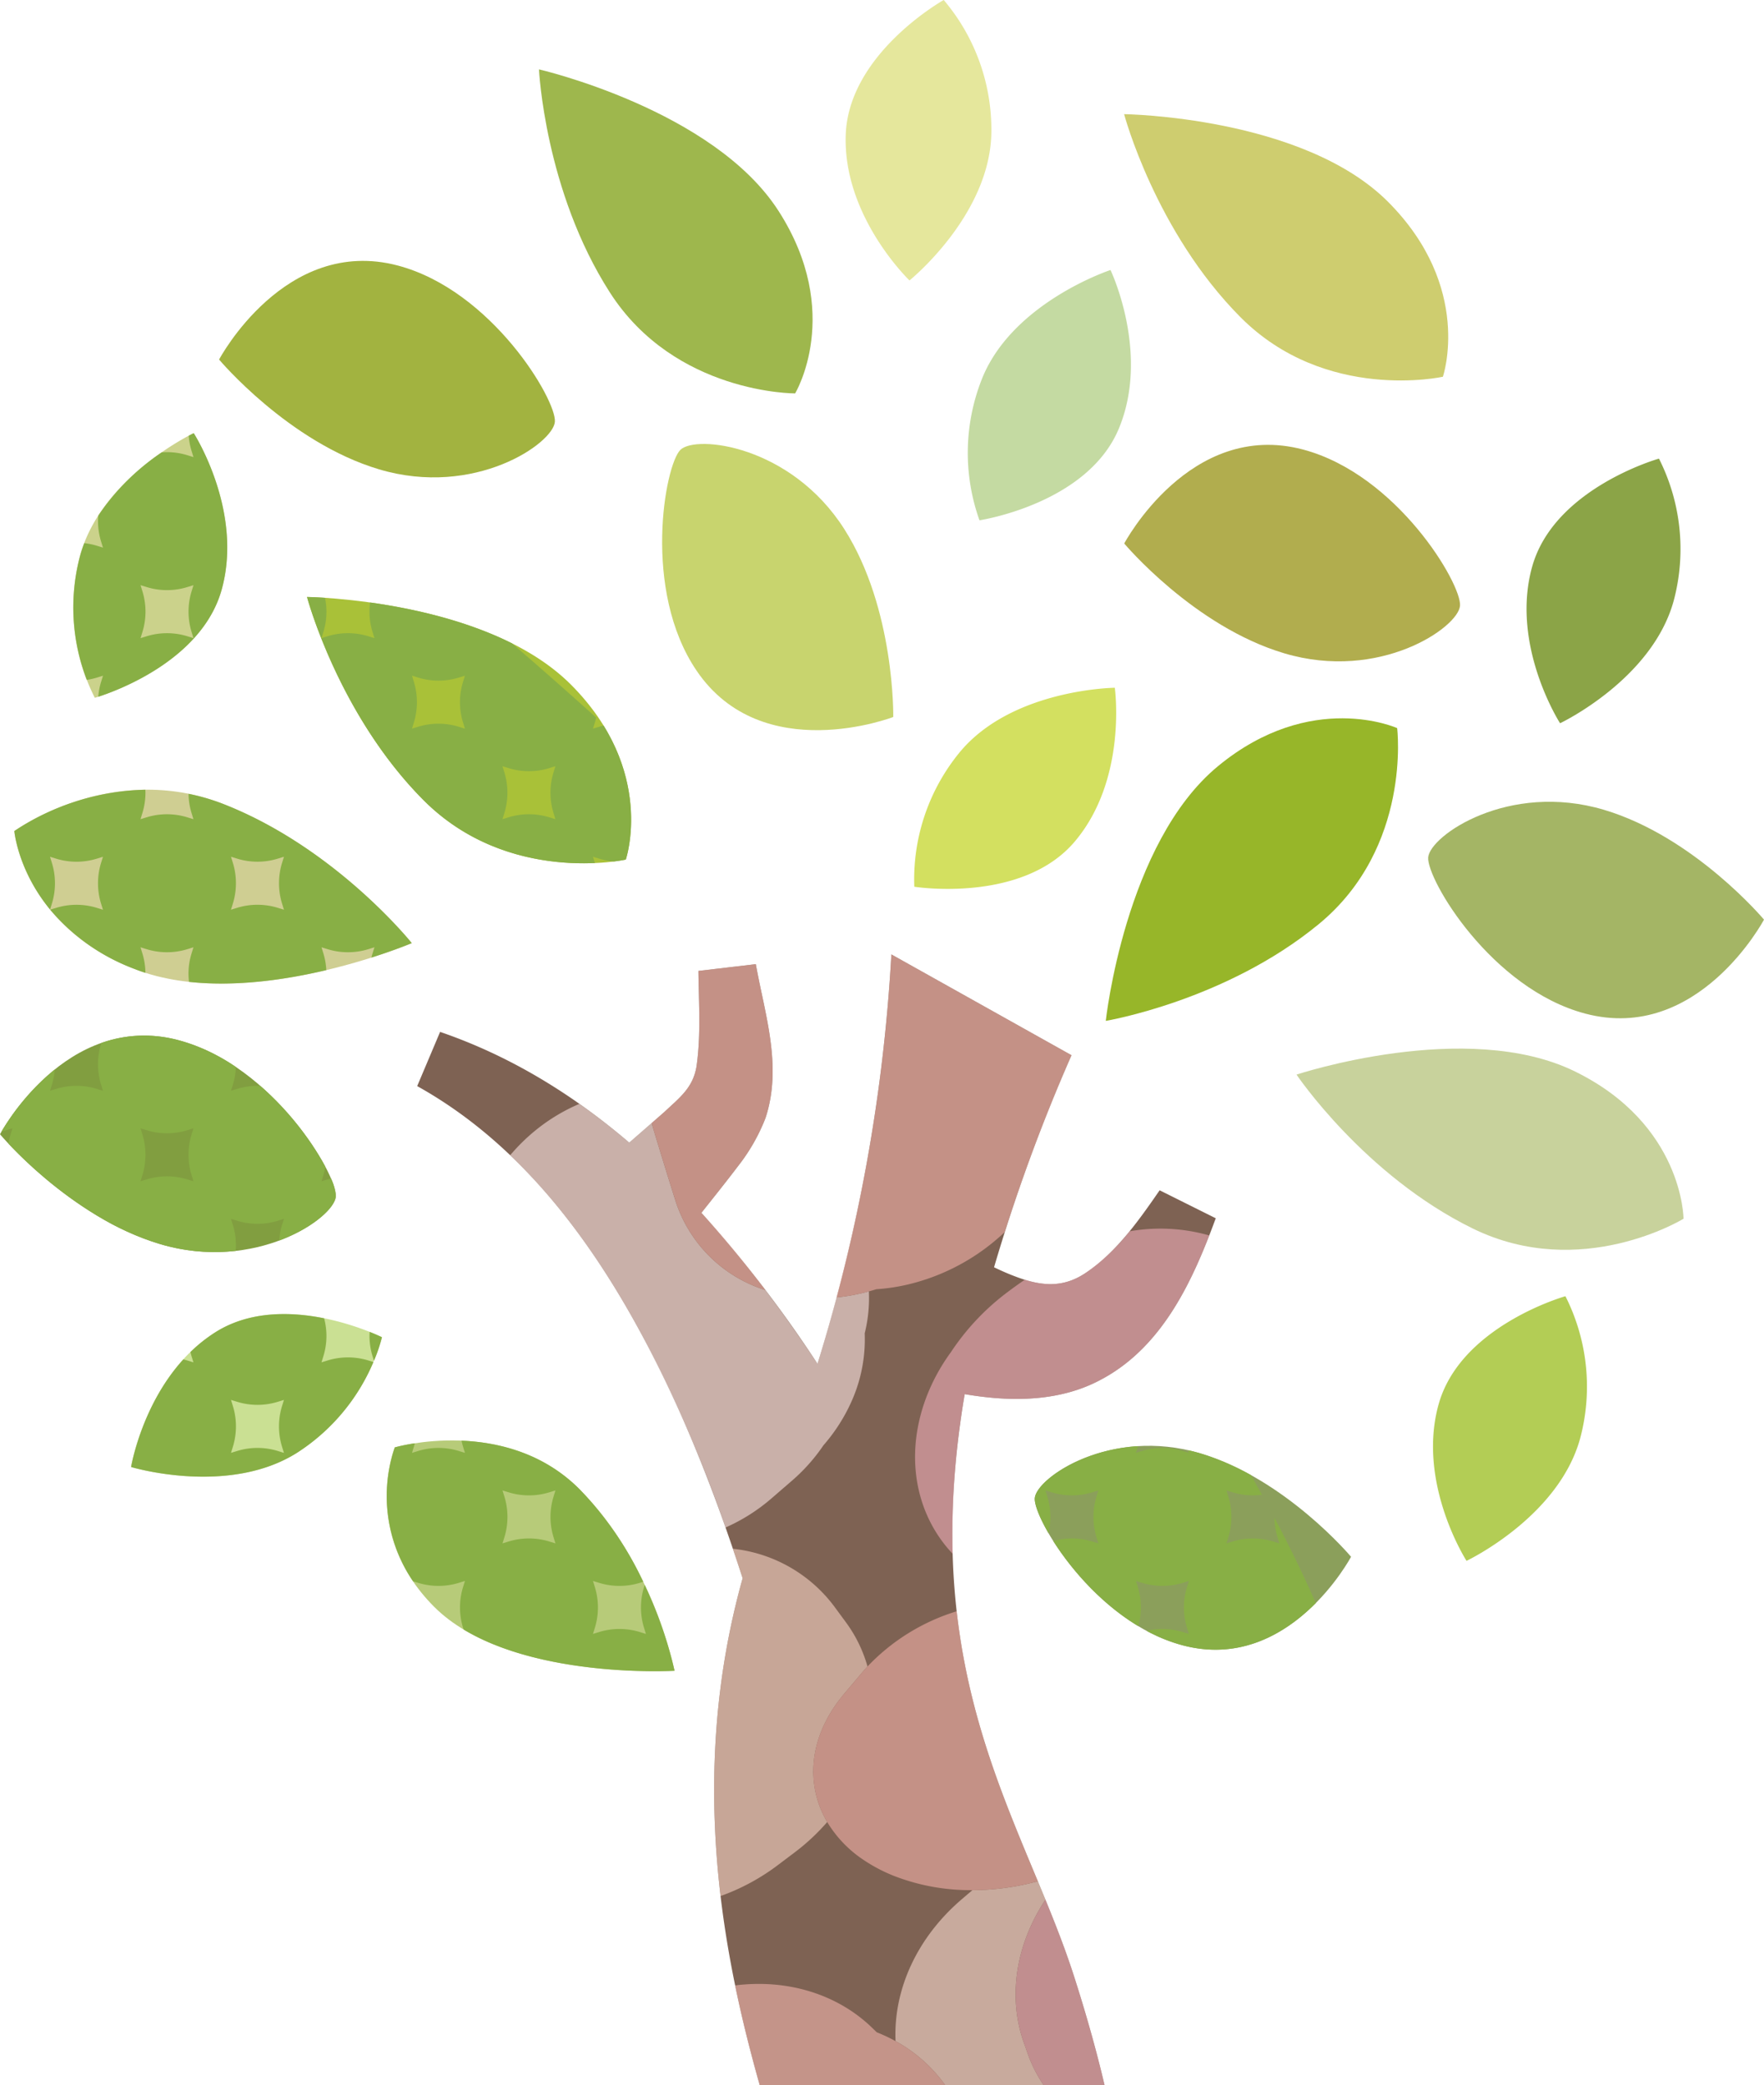 <svg id="グループ_312" data-name="グループ 312" xmlns="http://www.w3.org/2000/svg" xmlns:xlink="http://www.w3.org/1999/xlink" width="388.405" height="459" viewBox="0 0 388.405 459">
  <defs>
    <clipPath id="clip-path">
      <rect id="長方形_73" data-name="長方形 73" width="388.405" height="459" fill="none"/>
    </clipPath>
    <clipPath id="clip-path-3">
      <rect id="長方形_71" data-name="長方形 71" width="153.919" height="248.917" fill="none"/>
    </clipPath>
  </defs>
  <g id="グループ_97" data-name="グループ 97" clip-path="url(#clip-path)">
    <g id="グループ_96" data-name="グループ 96">
      <g id="グループ_95" data-name="グループ 95" clip-path="url(#clip-path)">
        <path id="パス_412" data-name="パス 412" d="M285.9,401.841c13.431-7.371,19.938-22.017,24.819-35.271l-12.357-6.16c-4.809,6.975-9.654,13.759-16.336,18.221-5.334,3.563-10.374,2.761-16.091.5-1.3-.505-2.648-1.108-4.032-1.773a387.713,387.713,0,0,1,17.055-46.677l-39.663-22.187a373.912,373.912,0,0,1-16.262,90.111,270.386,270.386,0,0,0-25.567-33.233c2.69-3.391,5.445-6.818,8.019-10.217a41.356,41.356,0,0,0,6.105-10.675c3.741-11.428-.16-22.764-2.14-33.842l-12.641,1.487c.087,7.176.58,14.118-.424,21.046-.779,4.693-3.707,6.841-7.082,10.009-2.555,2.247-5.132,4.481-7.719,6.747-12.287-10.5-26.062-19.041-41.653-24.38l-5.045,11.933c22.286,12.4,37.923,33.158,49.8,55.364,9,16.812,15.978,34.721,21.857,52.966-12.356,44.141-3.937,84.278,3.773,111.6H286.24c-1.587-6.766-3.727-14.62-6.647-23.744-11.055-34.544-34.889-65-24.155-128.383,10.35,1.768,21.242,1.717,30.46-3.444" transform="translate(-43.029 -98.411)" fill="#7e6253"/>
        <g id="グループ_94" data-name="グループ 94" transform="translate(112.334 210.083)" opacity="0.6" style="mix-blend-mode: soft-light;isolation: isolate">
          <g id="グループ_93" data-name="グループ 93">
            <g id="グループ_92" data-name="グループ 92" clip-path="url(#clip-path-3)">
              <path id="パス_413" data-name="パス 413" d="M259.559,532.492q2.1-2.485,4.2-4.962c.293-.347.6-.683.908-1.019a30.062,30.062,0,0,0-4.738-9.709q-1.325-1.8-2.65-3.6a32.1,32.1,0,0,0-21.856-12.56c-.132-.018-.266-.029-.4-.046q1.1,3.241,2.149,6.5c-7.043,25.161-7.332,49.016-4.853,69.943a47.175,47.175,0,0,0,12.543-6.763c1.257-.947,2.508-1.892,3.765-2.838a46.779,46.779,0,0,0,7.173-6.692c-4.976-8.433-4.01-19.053,3.763-28.252" transform="translate(-185.992 -369.775)" fill="#f9d3c4"/>
              <path id="パス_414" data-name="パス 414" d="M304.094,612.052c-9.88,8.467-15.047,19.922-14.554,31.211a32.528,32.528,0,0,1,10.949,9.714h21.683a30.244,30.244,0,0,1-3.17-5.991c-.12-.307-.233-.613-.343-.922-.3-.861-.609-1.722-.912-2.584-3.579-10.181-1.609-21.707,4.8-31.341q-.83-2.03-1.681-4.07a55.239,55.239,0,0,1-14.395,1.956q-1.19,1.011-2.379,2.027" transform="translate(-204.688 -404.06)" fill="#fadbcf"/>
              <path id="パス_415" data-name="パス 415" d="M303.718,424.371c-7.432,10.214-9.8,22.612-6.2,33.288a29.935,29.935,0,0,0,6.628,11.046,179.417,179.417,0,0,1,2.649-35.144c10.35,1.768,21.242,1.717,30.46-3.444,12.165-6.676,18.643-19.319,23.384-31.491a39.258,39.258,0,0,0-17.545-.906,44.873,44.873,0,0,1-9.713,9.187c-4.466,2.983-8.729,2.9-13.353,1.469-1.413.966-2.948,2.059-4.533,3.282a53.075,53.075,0,0,0-11.772,12.712" transform="translate(-206.715 -336.771)" fill="#eeacb7"/>
              <path id="パス_416" data-name="パス 416" d="M274.89,532.959c-.308.336-.615.672-.909,1.019q-2.1,2.48-4.2,4.962c-7.773,9.2-8.739,19.819-3.763,28.252a26.3,26.3,0,0,0,8.122,8.418,35.3,35.3,0,0,0,6.569,3.44A46.487,46.487,0,0,0,298,582.189a55.273,55.273,0,0,0,14.4-1.956c-7.206-17.335-15.173-35.572-17.867-59.427a45.419,45.419,0,0,0-19.642,12.153" transform="translate(-196.219 -376.223)" fill="#f4b0a8"/>
              <path id="パス_417" data-name="パス 417" d="M330.146,645.388c.3.862.609,1.722.912,2.583.11.308.223.616.343.922a30.209,30.209,0,0,0,3.171,5.991h13.392c-1.586-6.766-3.726-14.62-6.646-23.744-1.841-5.754-4.038-11.394-6.37-17.093-6.41,9.634-8.38,21.16-4.8,31.341" transform="translate(-217.087 -405.967)" fill="#eeacb7"/>
              <path id="パス_418" data-name="パス 418" d="M273.011,653.849a35.035,35.035,0,0,0-4.147-1.952c-.368-.365-.744-.725-1.114-1.085-7.692-7.4-18.721-10.664-30.059-9.229,1.645,7.993,3.551,15.365,5.417,21.98h40.851a32.532,32.532,0,0,0-10.948-9.714" transform="translate(-188.158 -414.645)" fill="#f4b6ae"/>
              <path id="パス_419" data-name="パス 419" d="M194.276,408.255a298.288,298.288,0,0,1,18.091,41.795,40.345,40.345,0,0,0,10.161-6.442q2.216-1.917,4.431-3.831a39.907,39.907,0,0,0,6.981-7.836,38.572,38.572,0,0,0,5.274-7.77c.138-.268.273-.539.4-.81a33.421,33.421,0,0,0,3.4-16.057,31.917,31.917,0,0,0,.917-9.23,43.139,43.139,0,0,1-7.131,1.333q-1.945,7.317-4.18,14.607c-3.642-5.5-7.467-10.935-11.484-16.239a30.309,30.309,0,0,1-19.817-19.756q-2.478-7.865-4.86-15.771c-.123-.409-.233-.821-.339-1.234q-2.466,2.153-4.948,4.324-5.3-4.53-10.986-8.539a40.52,40.52,0,0,0-9.568,5.76,41.855,41.855,0,0,0-5.666,5.551c11.973,11.418,21.47,25.464,29.32,40.144" transform="translate(-164.955 -323.904)" fill="#fbe4e2"/>
              <path id="パス_420" data-name="パス 420" d="M279.215,382.187a42.367,42.367,0,0,0,6.477-.926,46.64,46.64,0,0,0,21.8-11.645A405.53,405.53,0,0,1,322.2,330.681l-39.663-22.187A368.983,368.983,0,0,1,270.459,384a43.131,43.131,0,0,0,7.131-1.333c.543-.149,1.086-.306,1.626-.477" transform="translate(-198.611 -308.494)" fill="#f4b1a9"/>
              <path id="パス_421" data-name="パス 421" d="M215.923,363.615a30.307,30.307,0,0,0,19.817,19.756c-4.445-5.87-9.125-11.575-14.084-16.994,2.691-3.391,5.445-6.818,8.02-10.217a41.359,41.359,0,0,0,6.105-10.675c3.741-11.428-.16-22.763-2.14-33.841L221,313.131c.086,7.176.579,14.118-.424,21.046-.779,4.693-3.707,6.841-7.082,10.009q-1.379,1.214-2.77,2.424c.106.413.216.825.339,1.234q2.381,7.906,4.86,15.771" transform="translate(-179.556 -309.499)" fill="#f4b1a9"/>
            </g>
          </g>
        </g>
        <path id="パス_422" data-name="パス 422" d="M227.036,53.621C241.381,76,230.667,93.75,230.667,93.75s-26.451.143-40.8-22.235-15.6-49.087-15.6-49.087,38.422,8.815,52.768,31.193" transform="translate(-55.592 -7.155)" fill="#9eb74d"/>
        <path id="パス_423" data-name="パス 423" d="M70.836,106.039s15.294,18.242,35.248,24.175c20.991,6.24,38.328-5.694,38.69-10.483S130.907,90.836,110.2,85.351C85.31,78.76,70.836,106.039,70.836,106.039" transform="translate(-22.597 -26.9)" fill="#a2b340"/>
        <path id="パス_424" data-name="パス 424" d="M273.435,29.73c-.6,18,14.043,32,14.043,32S304.891,47.7,305.491,29.706A44.11,44.11,0,0,0,295.015,0s-20.98,11.733-21.581,29.73" transform="translate(-87.221)" fill="#e5e79c"/>
        <path id="パス_425" data-name="パス 425" d="M99.269,192.962s6.868,25.841,25.616,44.685,44.573,13.117,44.573,13.117,6.724-19.613-12.024-38.457-58.165-19.345-58.165-19.345" transform="translate(-31.667 -61.556)" fill="#a9c138"/>
        <path id="パス_426" data-name="パス 426" d="M264.976,203.6s.4-23.8-10.781-41.36c-11.765-18.471-32.682-20.818-36.093-17.438s-8.463,30.912,3.586,48.629c14.477,21.287,43.287,10.169,43.287,10.169" transform="translate(-68.294 -45.779)" fill="#c8d46e"/>
        <path id="パス_427" data-name="パス 427" d="M346.174,122.176c6.917-16.626-1.838-34.9-1.838-34.9s-21.244,6.972-28.161,23.6a44.108,44.108,0,0,0-.69,31.492s23.772-3.567,30.689-20.193" transform="translate(-99.82 -27.843)" fill="#c4daa2"/>
        <path id="パス_428" data-name="パス 428" d="M363.457,36.9s6.868,25.841,25.616,44.685S433.646,94.7,433.646,94.7s6.724-19.613-12.025-38.456S363.457,36.9,363.457,36.9" transform="translate(-115.945 -11.772)" fill="#cecd6f"/>
        <path id="パス_429" data-name="パス 429" d="M363.492,165.5s15.294,18.242,35.248,24.175c20.991,6.24,38.328-5.695,38.69-10.483s-13.867-28.895-34.579-34.379c-24.886-6.591-39.359,20.688-39.359,20.688" transform="translate(-115.956 -45.868)" fill="#b1ad4e"/>
        <path id="パス_430" data-name="パス 430" d="M494.792,172.084c-4.8,17.357,6.164,34.4,6.164,34.4s20.213-9.56,25.008-26.917a44.107,44.107,0,0,0-3.233-31.333s-23.143,6.5-27.938,23.853" transform="translate(-157.454 -47.286)" fill="#8ba447"/>
        <path id="パス_431" data-name="パス 431" d="M357.528,298.778s26.373-4.4,46.9-21.3,17.256-43.14,17.256-43.14-18.893-8.541-39.418,8.35-24.736,56.085-24.736,56.085" transform="translate(-114.053 -74.068)" fill="#97b629"/>
        <path id="パス_432" data-name="パス 432" d="M56.363,174.411c4.8-17.357-6.164-34.4-6.164-34.4s-20.213,9.56-25.007,26.917a44.107,44.107,0,0,0,3.233,31.333s23.143-6.5,27.938-23.853" transform="translate(-7.549 -44.665)" fill="#cbd28b"/>
        <path id="パス_433" data-name="パス 433" d="M330.947,256.122c11.617-13.758,8.792-33.82,8.792-33.82s-22.358.227-33.976,13.985A44.11,44.11,0,0,0,295.591,266.1s23.739,3.782,35.356-9.976" transform="translate(-94.277 -70.915)" fill="#d3e060"/>
        <path id="パス_434" data-name="パス 434" d="M92.148,289.019s-16.685-20.894-41.432-30.6-46.083,5.927-46.083,5.927,1.736,20.661,26.482,30.368,61.033-5.694,61.033-5.694" transform="translate(-1.478 -81.423)" fill="#cfce92"/>
        <path id="パス_435" data-name="パス 435" d="M0,356.447s15.294,18.242,35.248,24.175c20.991,6.24,38.328-5.694,38.69-10.483s-13.868-28.895-34.579-34.379C14.474,329.168,0,356.447,0,356.447" transform="translate(0 -106.781)" fill="#819e40"/>
        <path id="パス_436" data-name="パス 436" d="M60.9,428.764C45.695,438.411,42.381,458.4,42.381,458.4s21.4,6.481,36.6-3.165a44.11,44.11,0,0,0,18.635-25.4S76.105,419.117,60.9,428.764" transform="translate(-13.52 -135.494)" fill="#cae093"/>
        <path id="パス_437" data-name="パス 437" d="M188.411,516.289s-4.67-23.631-20.9-39.94-40.706-9.232-40.706-9.232-7.594,18.74,8.632,35.047,52.97,14.124,52.97,14.124" transform="translate(-39.886 -148.526)" fill="#b7cb79"/>
        <path id="パス_438" data-name="パス 438" d="M404.21,491.751s-14.405-17.182-33.2-22.768c-19.77-5.877-36.1,5.364-36.439,9.874s13.06,27.213,32.567,32.379c23.438,6.207,37.07-19.485,37.07-19.485" transform="translate(-106.728 -149.078)" fill="#8b9f5b"/>
        <path id="パス_439" data-name="パス 439" d="M419.2,344.66s14.927,22.184,38.8,33.875,46.413-2.15,46.413-2.15-.046-20.734-23.919-32.426-61.294.7-61.294.7" transform="translate(-133.727 -108.123)" fill="#c8d29c"/>
        <path id="パス_440" data-name="パス 440" d="M464.549,442.818c-4.8,17.357,6.164,34.4,6.164,34.4s20.213-9.56,25.008-26.917a44.107,44.107,0,0,0-3.233-31.333s-23.143,6.5-27.938,23.853" transform="translate(-147.806 -133.652)" fill="#b3cd55"/>
        <path id="パス_441" data-name="パス 441" d="M535.71,285.095s-15.294-18.242-35.248-24.175c-20.991-6.24-38.328,5.694-38.69,10.483s13.867,28.895,34.579,34.379c24.886,6.591,39.359-20.688,39.359-20.688" transform="translate(-147.305 -82.672)" fill="#a4b565"/>
        <path id="パス_442" data-name="パス 442" d="M162.658,251.526c0-.008,0-.016-.007-.024l-.418-1.361,1.361.418a15.14,15.14,0,0,0,3.259.62c1.657-.207,2.606-.416,2.606-.416s4.751-13.873-4.888-29.493c-.343.079-.67.163-.977.257l-1.361.417.419-1.36c.107-.347.2-.709.288-1.083-6.036-5.425-12.263-10.908-18.533-16.33-10.346-5.186-22.254-7.741-31.243-9a14.988,14.988,0,0,0,.53,6.485l.418,1.361-1.361-.418a15.177,15.177,0,0,0-4.467-.671,15.342,15.342,0,0,0-1.554.079,15.053,15.053,0,0,0-2.913.592l-1.361.419.418-1.361a15.039,15.039,0,0,0,.353-7.515c-2.492-.165-3.958-.184-3.958-.184s6.868,25.841,25.616,44.685c12.778,12.843,28.836,14.271,37.772,13.879m-29.039-30.94.418,1.361-1.361-.419a15.217,15.217,0,0,0-8.934,0l-1.36.418.417-1.361a15.211,15.211,0,0,0,0-8.935l-.417-1.361,1.36.418a15.224,15.224,0,0,0,8.934,0l1.361-.418-.418,1.361a15.214,15.214,0,0,0,0,8.935M152.6,241.454a15.226,15.226,0,0,0-8.935,0l-1.361.418.419-1.361a15.211,15.211,0,0,0,0-8.935l-.419-1.361,1.361.418a15.219,15.219,0,0,0,8.935,0l1.361-.418-.418,1.361a15.214,15.214,0,0,0,0,8.935l.419,1.361Z" transform="translate(-31.668 -61.556)" fill="#88af45"/>
        <path id="パス_443" data-name="パス 443" d="M188.415,516.311a90.955,90.955,0,0,0-6.569-18.909l-.153.5c-.146.472-.267.945-.362,1.406a15.334,15.334,0,0,0-.23,4.615,15.121,15.121,0,0,0,.23,1.507c.095.46.217.934.362,1.407l.418,1.361-1.361-.418a15.209,15.209,0,0,0-8.934,0l-1.361.418.418-1.361a15.071,15.071,0,0,0,.592-2.915,15.239,15.239,0,0,0-.592-6.021l-.418-1.361,1.361.418a15.224,15.224,0,0,0,8.934,0l.772-.237a74.8,74.8,0,0,0-14-20.35c-7.974-8.015-17.937-10.376-26.013-10.711.094.445.2.887.336,1.324l.418,1.361-1.361-.418a15.222,15.222,0,0,0-8.934,0l-1.36.418.417-1.361c.076-.247.136-.5.2-.745a39.364,39.364,0,0,0-4.409.9,33.31,33.31,0,0,0,4.023,29.471l1.13.347a15.224,15.224,0,0,0,8.934,0l1.361-.418-.418,1.361a15.176,15.176,0,0,0-.671,4.467,15.343,15.343,0,0,0,.079,1.554,15.137,15.137,0,0,0,.592,2.914l.118.387c17.88,10.784,46.455,9.088,46.455,9.088m-26.647-29.4.419,1.361-1.361-.418a15.21,15.21,0,0,0-8.935,0l-1.361.418.419-1.361a15.214,15.214,0,0,0,0-8.935l-.419-1.361,1.361.418a15.21,15.21,0,0,0,8.935,0l1.361-.418-.419,1.361a15.213,15.213,0,0,0,0,8.935" transform="translate(-39.89 -148.548)" fill="#88af45"/>
        <path id="パス_444" data-name="パス 444" d="M396.447,501.975c-.641-1.457-1.32-2.962-2.061-4.567-2.162-4.683-4.527-9.452-7.042-14.208a15.177,15.177,0,0,0,.669,4.276l.418,1.361-1.361-.418a15.21,15.21,0,0,0-8.934,0l-1.361.418.419-1.361a15.213,15.213,0,0,0,0-8.935l-.419-1.361,1.361.418a15.177,15.177,0,0,0,6.465.538c-.793-1.437-1.618-2.887-2.448-4.338a55.79,55.79,0,0,0-11.142-4.779c-.9-.268-1.8-.49-2.686-.689l.178.581-1.361-.418a15.221,15.221,0,0,0-8.933,0l-1.361.418.418-1.361c.012-.038.019-.077.031-.115-13.09.812-22.469,8.051-22.725,11.457-.1,1.312.972,4.168,3.011,7.679a15.15,15.15,0,0,0-.242-8.03l-.419-1.361,1.361.419a15.148,15.148,0,0,0,2.915.592,15.234,15.234,0,0,0,6.02-.592l1.361-.418-.419,1.361a15.213,15.213,0,0,0,0,8.935l.419,1.361-1.361-.418a14.931,14.931,0,0,0-8.57-.093c3.91,6.162,10.436,13.746,18.71,18.72a15.172,15.172,0,0,0,.5-2.558,15.328,15.328,0,0,0,.079-1.553,15.169,15.169,0,0,0-.671-4.467l-.419-1.361,1.361.418a15.226,15.226,0,0,0,8.935,0l1.361-.418-.419,1.361a15.155,15.155,0,0,0-.671,4.467c0,.516.027,1.038.078,1.553a15.141,15.141,0,0,0,.592,2.915l.417,1.36-1.36-.418a15.148,15.148,0,0,0-7.955-.261,36.783,36.783,0,0,0,7.952,3.189c13.008,3.445,22.994-2.936,29.307-9.3" transform="translate(-106.729 -149.115)" fill="#88af45"/>
        <path id="パス_445" data-name="パス 445" d="M95.746,435.3l-1.143-.352a15.149,15.149,0,0,0-4.467-.671,15.334,15.334,0,0,0-1.554.079,15.139,15.139,0,0,0-2.913.591l-1.36.417.417-1.36a15.067,15.067,0,0,0,.16-8.335c-7.268-1.461-16.41-1.711-23.987,3.1a33.765,33.765,0,0,0-5.449,4.33c.073.306.151.61.243.911l.418,1.361-1.361-.419c-.287-.089-.577-.161-.868-.232-9.254,10.167-11.5,23.683-11.5,23.683s21.4,6.481,36.6-3.166A44.165,44.165,0,0,0,95.746,435.3M74.678,454.873a15.226,15.226,0,0,0-8.935,0l-1.361.418.419-1.361a15.211,15.211,0,0,0,0-8.935l-.419-1.361,1.361.418a15.219,15.219,0,0,0,8.935,0l1.361-.419L75.62,445a14.492,14.492,0,0,0-.362,1.408,15.338,15.338,0,0,0,0,6.121c.093.455.215.927.362,1.406l.419,1.361Z" transform="translate(-13.52 -135.494)" fill="#88af45"/>
        <path id="パス_446" data-name="パス 446" d="M52.05,382.126c.033-.407.062-.817.062-1.226a15.155,15.155,0,0,0-.671-4.467l-.419-1.361,1.361.418a15.226,15.226,0,0,0,8.935,0l1.361-.418-.419,1.361c-.148.479-.27.952-.362,1.408a15.1,15.1,0,0,0-.255,2c7.488-2.795,12.267-7.21,12.455-9.7a10.007,10.007,0,0,0-1.051-3.944c-.246.063-.494.113-.738.188l-1.36.417.417-1.36A14.975,14.975,0,0,0,71.8,363.6a65.844,65.844,0,0,0-14.31-17.786c-.213-.009-.426-.024-.639-.024a15.184,15.184,0,0,0-4.467.67l-1.361.418.419-1.361a15.135,15.135,0,0,0,.649-3.884,41.651,41.651,0,0,0-12.57-5.872,28.422,28.422,0,0,0-17.041.591l-.07.229a15.214,15.214,0,0,0,0,8.935l.419,1.361-1.361-.418a15.224,15.224,0,0,0-8.934,0l-1.361.418.418-1.361a15.144,15.144,0,0,0,.628-3.328A52.152,52.152,0,0,0,.5,355.841c.348-.081.695-.172,1.037-.277l1.361-.418-.418,1.361a15.061,15.061,0,0,0-.463,2A94.215,94.215,0,0,0,22.765,375.09l.062-.019-.014.047a59.926,59.926,0,0,0,12.6,5.5,41.719,41.719,0,0,0,16.641,1.5M31.1,366.8l.418-1.361a15.206,15.206,0,0,0,0-8.935l-.418-1.361,1.361.418a15.213,15.213,0,0,0,8.935,0l1.361-.418-.418,1.361a15.221,15.221,0,0,0,0,8.935l.418,1.361-1.361-.418a15.223,15.223,0,0,0-8.933,0Z" transform="translate(-0.16 -106.782)" fill="#88af45"/>
        <path id="パス_447" data-name="パス 447" d="M119.5,430.493c-.017.293-.033.586-.033.879a15.21,15.21,0,0,0,.671,4.469l.314,1.022a33.375,33.375,0,0,0,1.761-5.191s-1-.5-2.713-1.18" transform="translate(-38.11 -137.329)" fill="#88af45"/>
        <path id="パス_448" data-name="パス 448" d="M50.717,258.423a45.94,45.94,0,0,0-7.726-2.266,15.157,15.157,0,0,0,.661,4.227l.418,1.361-1.361-.418a15.222,15.222,0,0,0-8.933,0l-1.361.418.418-1.361a15.2,15.2,0,0,0,.671-4.467c0-.221-.015-.441-.025-.661A54.327,54.327,0,0,0,4.633,264.35s.732,8.581,7.868,17.281l.407-1.321A15.109,15.109,0,0,0,13.5,277.4a15.317,15.317,0,0,0,.079-1.553,15.341,15.341,0,0,0-.308-3.06c-.1-.462-.214-.922-.363-1.408l-.419-1.361,1.361.418a15.213,15.213,0,0,0,8.935,0l1.361-.418-.418,1.361c-.146.474-.268.948-.362,1.407a15.3,15.3,0,0,0-.308,3.06,15.551,15.551,0,0,0,.078,1.554,15.064,15.064,0,0,0,.592,2.914l.419,1.361-1.361-.418a15.209,15.209,0,0,0-8.934,0l-1.326.407a44.535,44.535,0,0,0,18.591,13.058q1.174.461,2.381.846a15.171,15.171,0,0,0-.664-4.264l-.419-1.361,1.361.418a15.226,15.226,0,0,0,8.935,0l1.361-.418-.418,1.361a14.833,14.833,0,0,0-.556,6.25c10.344,1.135,21.3-.473,30.229-2.588a15.14,15.14,0,0,0-.641-3.662l-.417-1.36,1.36.417a15.177,15.177,0,0,0,2.913.592c.516.052,1.039.078,1.555.078a15.18,15.18,0,0,0,4.467-.67l1.361-.418L83.5,291.3c-.093.3-.17.6-.242.908,5.46-1.732,8.887-3.186,8.887-3.186s-16.685-20.893-41.432-30.6m11.919,22.829a15.211,15.211,0,0,0-8.935,0l-1.361.418.419-1.361a15.1,15.1,0,0,0,.592-2.915,15.332,15.332,0,0,0-.229-4.614c-.093-.459-.212-.919-.362-1.406l-.418-1.361,1.361.418a15.211,15.211,0,0,0,8.935,0L64,270.014l-.418,1.361a14.443,14.443,0,0,0-.362,1.408,15.331,15.331,0,0,0-.229,4.614,14.662,14.662,0,0,0,.229,1.507c.093.455.215.927.362,1.406L64,281.67Z" transform="translate(-1.478 -81.428)" fill="#88af45"/>
        <path id="パス_449" data-name="パス 449" d="M50.2,140.015s-.408.195-1.1.566a15.147,15.147,0,0,0,.628,3.338l.418,1.361-1.361-.419a15.151,15.151,0,0,0-4.467-.671q-.585,0-1.166.046a51.527,51.527,0,0,0-13.959,13.915c-.033.407-.062.816-.062,1.225a15.357,15.357,0,0,0,.079,1.553,15.113,15.113,0,0,0,.592,2.914l.419,1.361-1.361-.418a15.116,15.116,0,0,0-2.759-.565c-.339.883-.648,1.783-.9,2.71a44.313,44.313,0,0,0,1.453,27.388,15.132,15.132,0,0,0,2.211-.5l1.361-.418-.419,1.361a15.076,15.076,0,0,0-.622,3.273c3.983-1.28,22.9-8.113,27.188-23.622,4.8-17.357-6.164-34.4-6.164-34.4m-.477,43.755.418,1.361-1.361-.418a15.207,15.207,0,0,0-8.933,0l-1.361.418.418-1.361a15.206,15.206,0,0,0,0-8.935l-.419-1.361,1.361.418c.474.146.947.268,1.406.362a15.342,15.342,0,0,0,6.122,0c.459-.095.932-.217,1.407-.362l1.361-.418-.418,1.361a15.221,15.221,0,0,0,0,8.935" transform="translate(-7.549 -44.665)" fill="#88af45"/>
      </g>
    </g>
  </g>
</svg>
